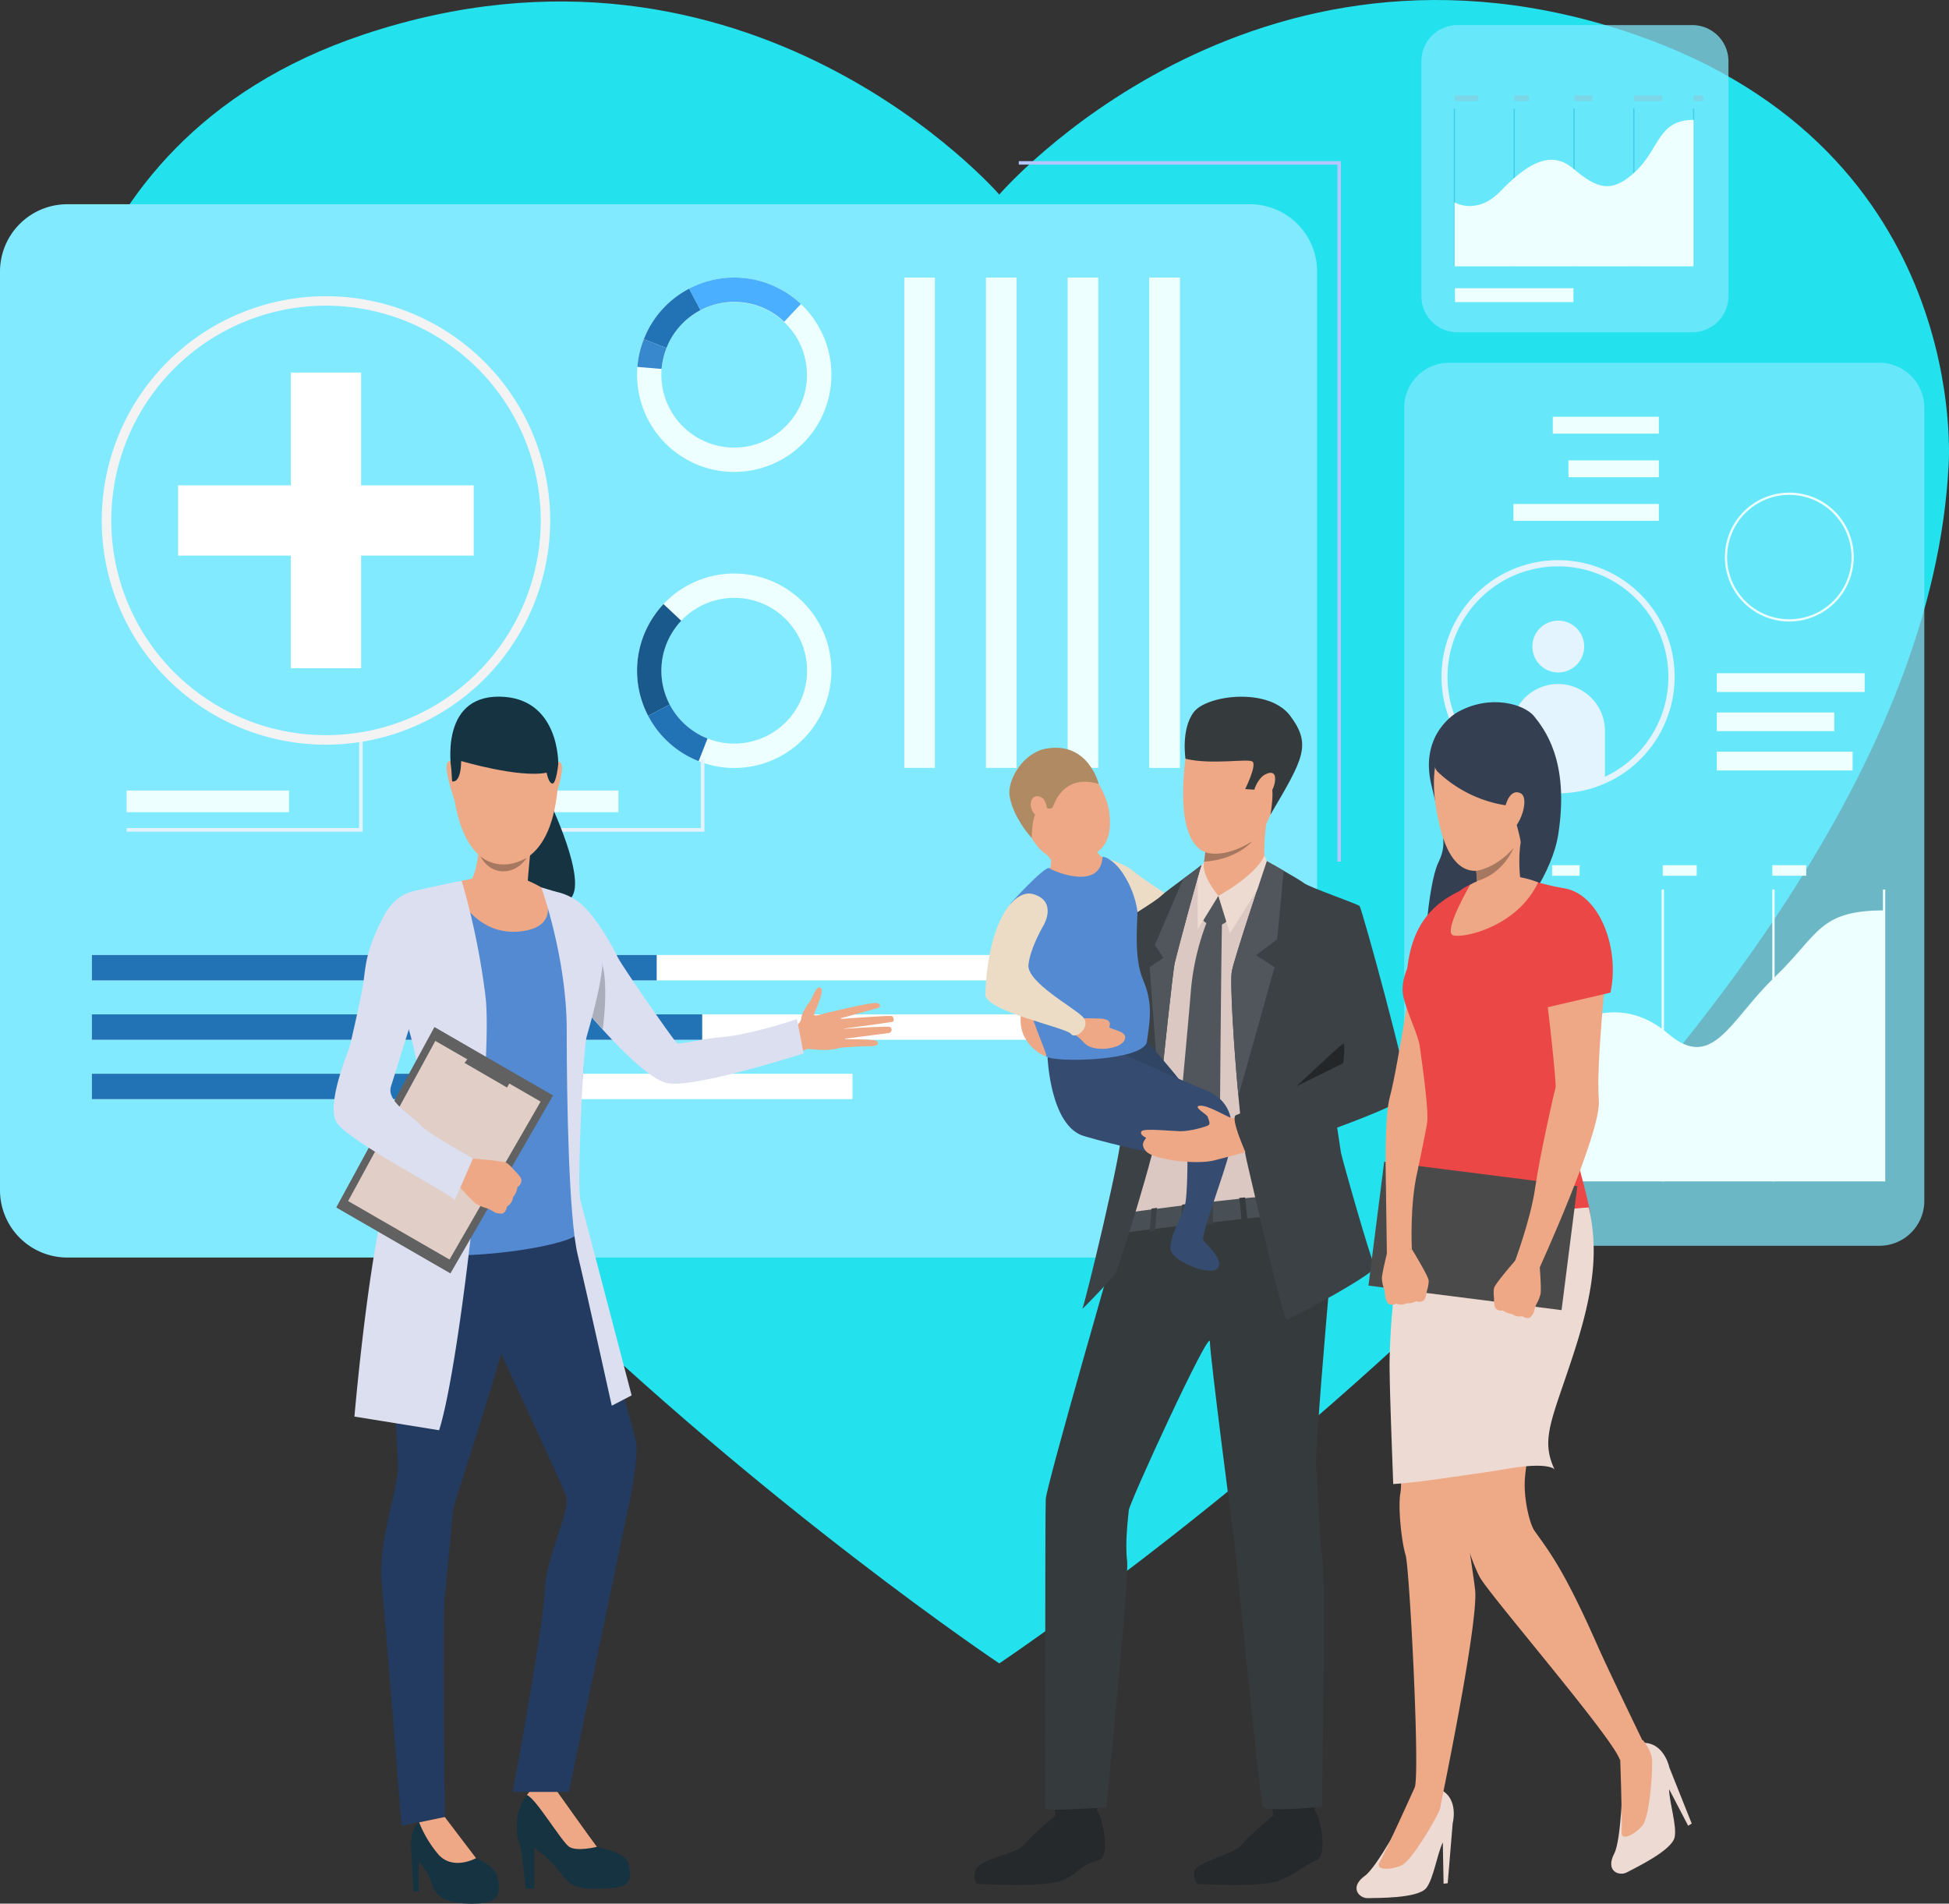 <svg xmlns="http://www.w3.org/2000/svg" xmlns:xlink="http://www.w3.org/1999/xlink" width="652.053" height="636.8" viewBox="0 0 652.053 636.8">
  <rect x="0" y="0" width="652.053" height="636.8" fill="#333333" stroke="none"/>
  <defs>
    <linearGradient id="linear-gradient" x1="-7.872" y1="-2.137" x2="-7.868" y2="-2.137" gradientUnits="objectBoundingBox">
      <stop offset="0" stop-color="#d5e4ff"/>
      <stop offset="1" stop-color="#edfffe"/>
    </linearGradient>
    <linearGradient id="linear-gradient-2" x1="-15.912" y1="-34.704" x2="-15.903" y2="-34.704" xlink:href="#linear-gradient"/>
    <linearGradient id="linear-gradient-3" x1="-802.2" y1="-3.71" x2="-801.724" y2="-3.71" xlink:href="#linear-gradient"/>
    <linearGradient id="linear-gradient-4" x1="-849.677" y1="-3.71" x2="-849.2" y2="-3.71" xlink:href="#linear-gradient"/>
    <linearGradient id="linear-gradient-5" x1="-897.153" y1="-3.71" x2="-896.677" y2="-3.71" xlink:href="#linear-gradient"/>
    <linearGradient id="linear-gradient-6" x1="-944.63" y1="-3.71" x2="-944.154" y2="-3.71" xlink:href="#linear-gradient"/>
    <linearGradient id="linear-gradient-7" x1="-992.049" y1="-3.71" x2="-991.573" y2="-3.71" xlink:href="#linear-gradient"/>
    <linearGradient id="linear-gradient-8" x1="-4.226" y1="-4.072" x2="-4.223" y2="-4.072" xlink:href="#linear-gradient"/>
    <linearGradient id="linear-gradient-9" x1="-42.566" y1="-100.389" x2="-42.54" y2="-100.389" xlink:href="#linear-gradient"/>
    <linearGradient id="linear-gradient-10" x1="-71.988" y1="-100.389" x2="-71.947" y2="-100.389" xlink:href="#linear-gradient"/>
    <linearGradient id="linear-gradient-11" x1="-61.601" y1="-100.389" x2="-61.569" y2="-100.389" xlink:href="#linear-gradient"/>
    <linearGradient id="linear-gradient-12" x1="-64.827" y1="-100.389" x2="-64.794" y2="-100.389" xlink:href="#linear-gradient"/>
    <linearGradient id="linear-gradient-13" x1="-14.506" y1="-46.195" x2="-14.499" y2="-46.195" xlink:href="#linear-gradient"/>
    <linearGradient id="linear-gradient-14" x1="-15.798" y1="-50.379" x2="-15.79" y2="-50.379" xlink:href="#linear-gradient"/>
    <linearGradient id="linear-gradient-15" x1="-18.26" y1="-48.577" x2="-18.25" y2="-48.577" xlink:href="#linear-gradient"/>
    <linearGradient id="linear-gradient-16" x1="-16.703" y1="-5.323" x2="-16.694" y2="-5.323" xlink:href="#linear-gradient"/>
    <linearGradient id="linear-gradient-17" x1="-18.681" y1="-36.158" x2="-18.671" y2="-36.158" xlink:href="#linear-gradient"/>
    <linearGradient id="linear-gradient-18" x1="-22.086" y1="-38.743" x2="-22.074" y2="-38.743" xlink:href="#linear-gradient"/>
    <linearGradient id="linear-gradient-19" x1="-13.352" y1="-41.329" x2="-13.344" y2="-41.329" xlink:href="#linear-gradient"/>
    <linearGradient id="linear-gradient-20" x1="-5.484" y1="-3.943" x2="-5.478" y2="-3.943" xlink:href="#linear-gradient"/>
    <linearGradient id="linear-gradient-21" x1="-5.485" y1="-2.422" x2="-5.479" y2="-2.422" xlink:href="#linear-gradient"/>
    <linearGradient id="linear-gradient-22" x1="-43.533" y1="-0.96" x2="-43.496" y2="-0.96" xlink:href="#linear-gradient"/>
    <linearGradient id="linear-gradient-23" x1="-46.199" y1="-0.96" x2="-46.163" y2="-0.96" xlink:href="#linear-gradient"/>
    <linearGradient id="linear-gradient-24" x1="-48.866" y1="-0.96" x2="-48.83" y2="-0.96" xlink:href="#linear-gradient"/>
    <linearGradient id="linear-gradient-25" x1="-51.343" y1="-0.96" x2="-51.307" y2="-0.96" xlink:href="#linear-gradient"/>
    <linearGradient id="linear-gradient-26" x1="-3.42" y1="-45.456" x2="-3.413" y2="-45.456" xlink:href="#linear-gradient"/>
    <linearGradient id="linear-gradient-27" x1="-9.976" y1="-45.456" x2="-9.964" y2="-45.456" xlink:href="#linear-gradient"/>
  </defs>
  <g id="healthcare-solutions-department-img" transform="translate(-386.6 -174.09)">
    <g id="_Group_" data-name="&lt;Group&gt;" transform="translate(386.6 174.09)">
      <g id="_Group_2" data-name="&lt;Group&gt;">
        <path id="_Path_" data-name="&lt;Path&gt;" d="M961.86,185.64c-128.565-44.4-212.654,53.535-212.654,53.535s-83.606-96.6-212.654-53.535C426.475,222.394,431.636,329.723,431.636,329.723c9.913,195.391,317.57,400.805,317.57,400.805s307.658-205.415,317.608-400.805c0,0,8.2-105.028-104.953-144.084Z" transform="translate(-414.892 -174.09)" fill="#23e2ed"/>
        <g id="_Group_3" data-name="&lt;Group&gt;" transform="translate(340.848 53.91)">
          <path id="_Path_2" data-name="&lt;Path&gt;" d="M1412.475,553.635h-1.188V320.451H1304.7V319.3h107.775Z" transform="translate(-1304.7 -319.3)" fill="#b4c7fd"/>
        </g>
        <g id="_Group_4" data-name="&lt;Group&gt;" transform="translate(469.784 121.367)" opacity="0.72">
          <path id="_Path_3" data-name="&lt;Path&gt;" d="M1811.008,796.37H1667a15.012,15.012,0,0,1-15-15.036v-265.3A15.012,15.012,0,0,1,1667,501h144.009a15.012,15.012,0,0,1,15,15.036v265.3A15.012,15.012,0,0,1,1811.008,796.37Z" transform="translate(-1652 -501)" fill="#81eaff"/>
        </g>
        <path id="_Path_4" data-name="&lt;Path&gt;" d="M1758.16,299.463h-78.594a12.073,12.073,0,0,1-12.066-12.1V208.766a12.065,12.065,0,0,1,12.066-12.066h78.594a12.089,12.089,0,0,1,12.066,12.066V287.36A12.1,12.1,0,0,1,1758.16,299.463Z" transform="translate(-1191.961 -188.306)" fill="#81eaff" opacity="0.72"/>
        <g id="_Group_5" data-name="&lt;Group&gt;" transform="translate(486.379 36.312)">
          <g id="_Group_6" data-name="&lt;Group&gt;">
            <path id="_Path_5" data-name="&lt;Path&gt;" d="M1697.109,324.692h-.408V271.9h.408Z" transform="translate(-1696.7 -271.9)" fill="#42cde8"/>
          </g>
          <g id="_Group_7" data-name="&lt;Group&gt;" transform="translate(20.011)">
            <path id="_Path_6" data-name="&lt;Path&gt;" d="M1751.009,324.692h-.408V271.9h.408Z" transform="translate(-1750.6 -271.9)" fill="#42cde8"/>
          </g>
          <g id="_Group_8" data-name="&lt;Group&gt;" transform="translate(40.021)">
            <path id="_Path_7" data-name="&lt;Path&gt;" d="M1804.908,324.692h-.408V271.9h.408Z" transform="translate(-1804.5 -271.9)" fill="#42cde8"/>
          </g>
          <g id="_Group_9" data-name="&lt;Group&gt;" transform="translate(60.032)">
            <path id="_Path_8" data-name="&lt;Path&gt;" d="M1858.809,324.692h-.408V271.9h.408Z" transform="translate(-1858.4 -271.9)" fill="#42cde8"/>
          </g>
          <g id="_Group_10" data-name="&lt;Group&gt;" transform="translate(80.042)">
            <path id="_Path_9" data-name="&lt;Path&gt;" d="M1912.708,324.692h-.408V271.9h.408Z" transform="translate(-1912.3 -271.9)" fill="#42cde8"/>
          </g>
        </g>
        <path id="_Path_10" data-name="&lt;Path&gt;" d="M1697.3,309.684s7.425,4.492,15.3-3.638,16.372-14.553,24.391-7.685c8.056,6.831,12.994,8.539,21.05.854,8.019-7.722,7.388-17.115,19.305-17.115v49.005H1697.3Z" transform="translate(-1210.698 -242.001)" fill="url(#linear-gradient)"/>
        <path id="_Path_11" data-name="&lt;Path&gt;" d="M1705.208,260.1H1697.3v1.893h7.908Z" transform="translate(-1210.698 -228.168)" fill="#7bd6e8"/>
        <path id="_Path_12" data-name="&lt;Path&gt;" d="M1756.175,260.1H1751.2v1.893h4.975Z" transform="translate(-1244.587 -228.168)" fill="#7bd6e8"/>
        <path id="_Path_13" data-name="&lt;Path&gt;" d="M1811.226,260.1H1805.1v1.893h6.125Z" transform="translate(-1278.477 -228.168)" fill="#7bd6e8"/>
        <path id="_Path_14" data-name="&lt;Path&gt;" d="M1868.43,260.1H1859v1.893h9.43Z" transform="translate(-1312.366 -228.168)" fill="#7bd6e8"/>
        <path id="_Path_15" data-name="&lt;Path&gt;" d="M1916.2,260.1h-3.3v1.893h3.3Z" transform="translate(-1346.256 -228.168)" fill="#7bd6e8"/>
        <path id="_Path_16" data-name="&lt;Path&gt;" d="M1737.413,438.441H1697.8V433.8h39.613Z" transform="translate(-1211.012 -337.382)" fill="url(#linear-gradient-2)"/>
        <g id="_Group_11" data-name="&lt;Group&gt;" transform="translate(481.887 297.564)">
          <g id="_Group_12" data-name="&lt;Group&gt;">
            <path id="_Path_17" data-name="&lt;Path&gt;" d="M1685.38,1073.24h-.78V975.6h.78Z" transform="translate(-1684.6 -975.6)" fill="url(#linear-gradient-3)"/>
          </g>
          <g id="_Group_13" data-name="&lt;Group&gt;" transform="translate(37.014)">
            <path id="_Path_18" data-name="&lt;Path&gt;" d="M1785.08,1073.24h-.78V975.6h.78Z" transform="translate(-1784.3 -975.6)" fill="url(#linear-gradient-4)"/>
          </g>
          <g id="_Group_14" data-name="&lt;Group&gt;" transform="translate(74.028)">
            <path id="_Path_19" data-name="&lt;Path&gt;" d="M1884.78,1073.24H1884V975.6h.78Z" transform="translate(-1884 -975.6)" fill="url(#linear-gradient-5)"/>
          </g>
          <g id="_Group_15" data-name="&lt;Group&gt;" transform="translate(111.042)">
            <path id="_Path_20" data-name="&lt;Path&gt;" d="M1984.48,1073.24h-.78V975.6h.78Z" transform="translate(-1983.7 -975.6)" fill="url(#linear-gradient-6)"/>
          </g>
          <g id="_Group_16" data-name="&lt;Group&gt;" transform="translate(148.056)">
            <path id="_Path_21" data-name="&lt;Path&gt;" d="M2084.18,1073.24h-.78V975.6h.78Z" transform="translate(-2083.4 -975.6)" fill="url(#linear-gradient-7)"/>
          </g>
        </g>
        <path id="_Path_22" data-name="&lt;Path&gt;" d="M1685.6,1045.447s15.11,12.7,29.663-2.339c14.59-15.036,31.408-20.085,46.258-7.388,14.887,12.66,20.641-4.715,35.529-18.971,14.85-14.256,14.627-22.349,36.643-22.349v90.66H1685.6Z" transform="translate(-1203.342 -689.857)" fill="url(#linear-gradient-8)"/>
        <path id="_Path_23" data-name="&lt;Path&gt;" d="M1700.3,953.7h-14.7v3.527h14.7Z" transform="translate(-1203.342 -664.267)" fill="url(#linear-gradient-9)"/>
        <path id="_Path_24" data-name="&lt;Path&gt;" d="M1794.507,953.7H1785.3v3.527h9.207Z" transform="translate(-1266.028 -664.267)" fill="url(#linear-gradient-10)"/>
        <path id="_Path_25" data-name="&lt;Path&gt;" d="M1896.36,953.7H1885v3.527h11.36Z" transform="translate(-1328.714 -664.267)" fill="url(#linear-gradient-11)"/>
        <path id="_Path_26" data-name="&lt;Path&gt;" d="M1995.061,953.7H1983.7v3.527h11.36Z" transform="translate(-1390.771 -664.267)" fill="url(#linear-gradient-12)"/>
        <path id="_Path_27" data-name="&lt;Path&gt;" d="M1983.188,786.974H1933.7V780.7h49.488Z" transform="translate(-1359.333 -555.494)" fill="url(#linear-gradient-13)"/>
        <path id="_Path_28" data-name="&lt;Path&gt;" d="M1979.142,857.674H1933.7V851.4h45.441Z" transform="translate(-1359.334 -599.946)" fill="url(#linear-gradient-14)"/>
        <path id="_Path_29" data-name="&lt;Path&gt;" d="M1973.016,822.337H1933.7V816.1h39.316Z" transform="translate(-1359.333 -577.751)" fill="url(#linear-gradient-15)"/>
        <path id="_Path_30" data-name="&lt;Path&gt;" d="M1784.838,741.987a8.669,8.669,0,1,1-8.65-8.687A8.683,8.683,0,0,1,1784.838,741.987Z" transform="translate(-1254.836 -525.691)" fill="#e4f4fe"/>
        <path id="_Path_31" data-name="&lt;Path&gt;" d="M1779.771,806.1v16.446a38.1,38.1,0,0,1-31.371,0V806.1a15.685,15.685,0,1,1,31.371,0Z" transform="translate(-1242.827 -561.593)" fill="#e4f4fe"/>
        <g id="_Group_17" data-name="&lt;Group&gt;" transform="translate(482.258 187.376)">
          <path id="_Compound_Path_" data-name="&lt;Compound Path&gt;" d="M1724.619,756.8a38.993,38.993,0,1,1,16.112-3.49A38.879,38.879,0,0,1,1724.619,756.8Zm0-75.921a36.947,36.947,0,1,0,36.9,36.94A36.965,36.965,0,0,0,1724.619,680.879Z" transform="translate(-1685.6 -678.8)" fill="#e4f4fe" fill-rule="evenodd"/>
        </g>
        <g id="_Group_18" data-name="&lt;Group&gt;" transform="translate(577.04 164.803)">
          <path id="_Compound_Path_2" data-name="&lt;Compound Path&gt;" d="M1962.47,661.1a21.551,21.551,0,1,1,21.57-21.57A21.588,21.588,0,0,1,1962.47,661.1Zm0-42.36a20.809,20.809,0,1,0,20.827,20.79A20.835,20.835,0,0,0,1962.47,618.743Z" transform="translate(-1940.9 -618)" fill-rule="evenodd" fill="url(#linear-gradient-16)"/>
        </g>
        <path id="_Path_32" data-name="&lt;Path&gt;" d="M1821.392,555.243H1785.9V549.6h35.492Z" transform="translate(-1266.405 -410.19)" fill="url(#linear-gradient-17)"/>
        <path id="_Path_33" data-name="&lt;Path&gt;" d="M1830.257,594.543H1800V588.9h30.257Z" transform="translate(-1275.27 -434.9)" fill="url(#linear-gradient-18)"/>
        <path id="_Path_34" data-name="&lt;Path&gt;" d="M1799.071,633.843H1750.4V628.2h48.671Z" transform="translate(-1244.084 -459.61)" fill="url(#linear-gradient-19)"/>
        <path id="_Path_35" data-name="&lt;Path&gt;" d="M804.743,710.457H409.1a22.531,22.531,0,0,1-22.5-22.5V380.6a22.531,22.531,0,0,1,22.5-22.5H804.743a22.507,22.507,0,0,1,22.5,22.5V687.959A22.507,22.507,0,0,1,804.743,710.457Z" transform="translate(-386.6 -289.785)" fill="#81eaff"/>
        <g id="_Group_19" data-name="&lt;Group&gt;" transform="translate(213.128 191.847)">
          <g id="_Group_20" data-name="&lt;Group&gt;" transform="translate(0 0)">
            <g id="_Group_21" data-name="&lt;Group&gt;">
              <path id="_Compound_Path_3" data-name="&lt;Compound Path&gt;" d="M1022.573,737.272a32.512,32.512,0,0,1-32,18.526,31.865,31.865,0,0,1-9.281-2.19q-1-.371-2-.854A32.512,32.512,0,0,1,963.8,709.465a33.492,33.492,0,0,1,5.717-8.39,32.512,32.512,0,0,1,53.052,36.2Zm-18.934-35.937a24.421,24.421,0,0,0-28.178,5.309,25.281,25.281,0,0,0-4.307,6.311,24.375,24.375,0,0,0,11.62,32.448q.743.334,1.485.631a23.547,23.547,0,0,0,6.979,1.634,24.384,24.384,0,0,0,12.4-46.333Z" transform="translate(-960.676 -690.845)" fill-rule="evenodd" fill="url(#linear-gradient-20)"/>
            </g>
          </g>
          <g id="_Group_22" data-name="&lt;Group&gt;" transform="translate(0 10.23)">
            <g id="_Group_23" data-name="&lt;Group&gt;">
              <path id="_Path_36" data-name="&lt;Path&gt;" d="M971.6,752l-7.2,3.787a32.47,32.47,0,0,1-.594-28.995,33.492,33.492,0,0,1,5.717-8.39l5.94,5.569a25.285,25.285,0,0,0-4.307,6.311A24.383,24.383,0,0,0,971.6,752Z" transform="translate(-960.676 -718.4)" fill="#1a598c"/>
            </g>
          </g>
          <g id="_Group_24" data-name="&lt;Group&gt;" transform="translate(3.722 43.829)">
            <g id="_Group_25" data-name="&lt;Group&gt;">
              <path id="_Path_37" data-name="&lt;Path&gt;" d="M990.562,820.26l-2.97,7.574q-1-.371-2-.854A32.344,32.344,0,0,1,970.7,812.687l7.2-3.787a24.479,24.479,0,0,0,11.175,10.729Q989.82,819.963,990.562,820.26Z" transform="translate(-970.7 -808.9)" fill="#2273b5"/>
            </g>
          </g>
        </g>
        <g id="_Group_26" data-name="&lt;Group&gt;" transform="translate(213.14 92.845)">
          <g id="_Group_27" data-name="&lt;Group&gt;">
            <g id="_Group_28" data-name="&lt;Group&gt;">
              <path id="_Compound_Path_4" data-name="&lt;Compound Path&gt;" d="M979.305,486.073a32.481,32.481,0,0,1-18.488-32,31.788,31.788,0,0,1,2.153-9.281q.409-1,.854-2a32.512,32.512,0,0,1,43.288-15.481,31.915,31.915,0,0,1,8.39,5.717,32.512,32.512,0,0,1-36.2,53.052Zm35.937-18.971a24.371,24.371,0,0,0-44.068-20.827q-.334.743-.631,1.485a24.758,24.758,0,0,0-1.634,6.98,24.374,24.374,0,0,0,46.332,12.363Z" transform="translate(-960.709 -424.176)" fill-rule="evenodd" fill="url(#linear-gradient-21)"/>
            </g>
          </g>
          <g id="_Group_29" data-name="&lt;Group&gt;" transform="translate(17.409)">
            <g id="_Group_30" data-name="&lt;Group&gt;">
              <path id="_Path_38" data-name="&lt;Path&gt;" d="M1011.387,435.1l-3.787-7.2a32.47,32.47,0,0,1,28.995-.594,31.917,31.917,0,0,1,8.39,5.717l-5.569,5.94a24.132,24.132,0,0,0-6.274-4.307,24.459,24.459,0,0,0-21.755.445Z" transform="translate(-1007.6 -424.176)" fill="#4aafff"/>
            </g>
          </g>
          <g id="_Group_31" data-name="&lt;Group&gt;" transform="translate(2.261 3.722)">
            <g id="_Group_32" data-name="&lt;Group&gt;">
              <path id="_Path_39" data-name="&lt;Path&gt;" d="M974.374,454.062l-7.573-2.97q.408-1,.854-2A32.344,32.344,0,0,1,981.947,434.2l3.787,7.2A24.479,24.479,0,0,0,975,452.577Q974.671,453.32,974.374,454.062Z" transform="translate(-966.8 -434.2)" fill="#2273b5"/>
            </g>
          </g>
          <g id="_Group_33" data-name="&lt;Group&gt;" transform="translate(0.108 20.614)">
            <g id="_Group_34" data-name="&lt;Group&gt;">
              <path id="_Path_40" data-name="&lt;Path&gt;" d="M961,488.981a31.792,31.792,0,0,1,2.153-9.281l7.573,2.97a24.762,24.762,0,0,0-1.633,6.98Z" transform="translate(-961 -479.7)" fill="#3788cc"/>
            </g>
          </g>
        </g>
        <g id="_Group_35" data-name="&lt;Group&gt;" transform="translate(302.535 92.854)">
          <g id="_Group_36" data-name="&lt;Group&gt;" transform="translate(0)">
            <path id="_Path_41" data-name="&lt;Path&gt;" d="M1211.747,588.22H1201.5V424.2h10.247Z" transform="translate(-1201.5 -424.2)" fill="url(#linear-gradient-22)"/>
          </g>
          <g id="_Group_37" data-name="&lt;Group&gt;" transform="translate(27.324)">
            <path id="_Path_42" data-name="&lt;Path&gt;" d="M1285.347,588.22H1275.1V424.2h10.247Z" transform="translate(-1275.1 -424.2)" fill="url(#linear-gradient-23)"/>
          </g>
          <g id="_Group_38" data-name="&lt;Group&gt;" transform="translate(54.649)">
            <path id="_Path_43" data-name="&lt;Path&gt;" d="M1358.947,588.22H1348.7V424.2h10.247Z" transform="translate(-1348.7 -424.2)" fill="url(#linear-gradient-24)"/>
          </g>
          <g id="_Group_39" data-name="&lt;Group&gt;" transform="translate(81.936)">
            <path id="_Path_44" data-name="&lt;Path&gt;" d="M1432.484,588.22H1422.2V424.2h10.284Z" transform="translate(-1422.2 -424.2)" fill="url(#linear-gradient-25)"/>
          </g>
        </g>
        <g id="_Group_40" data-name="&lt;Group&gt;" transform="translate(174.972 254.053)">
          <path id="_Path_45" data-name="&lt;Path&gt;" d="M918.6,882.569H857.9v-1.225h59.475V858.4H918.6Z" transform="translate(-857.9 -858.4)" fill="#e2f3fe"/>
        </g>
        <g id="_Group_41" data-name="&lt;Group&gt;" transform="translate(42.36 245.774)">
          <path id="_Path_46" data-name="&lt;Path&gt;" d="M579.666,868.548H500.7v-1.225h77.778V836.1h1.188Z" transform="translate(-500.7 -836.1)" fill="#e2f3fe"/>
        </g>
        <g id="_Group_42" data-name="&lt;Group&gt;" transform="translate(42.36 264.448)">
          <path id="_Path_47" data-name="&lt;Path&gt;" d="M555.052,893.64H500.7V886.4h54.352Z" transform="translate(-500.7 -886.4)" fill="url(#linear-gradient-26)"/>
        </g>
        <g id="_Group_43" data-name="&lt;Group&gt;" transform="translate(174.972 264.448)">
          <path id="_Path_48" data-name="&lt;Path&gt;" d="M889.828,893.64H857.9V886.4h31.928Z" transform="translate(-857.9 -886.4)" fill="url(#linear-gradient-27)"/>
        </g>
        <path id="_Path_49" data-name="&lt;Path&gt;" d="M779.805,1043.1H469.4v-8.5H779.805Z" transform="translate(-438.66 -715.132)" fill="#fff"/>
        <path id="_Path_50" data-name="&lt;Path&gt;" d="M802.86,1096.6H469.4v-8.5H802.86Z" transform="translate(-438.66 -748.77)" fill="#fff"/>
        <path id="_Path_51" data-name="&lt;Path&gt;" d="M723.857,1150.1H469.4v-8.5H723.857Z" transform="translate(-438.66 -782.408)" fill="#fff"/>
        <path id="_Path_52" data-name="&lt;Path&gt;" d="M658.368,1043.1H469.4v-8.5H658.368Z" transform="translate(-438.66 -715.132)" fill="#2273b5"/>
        <path id="_Path_53" data-name="&lt;Path&gt;" d="M673.59,1096.6H469.4v-8.5H673.59Z" transform="translate(-438.66 -748.77)" fill="#2273b5"/>
        <path id="_Path_54" data-name="&lt;Path&gt;" d="M601.9,1150.1H469.4v-8.5H601.9Z" transform="translate(-438.66 -782.408)" fill="#2273b5"/>
        <path id="_Path_55" data-name="&lt;Path&gt;" d="M646,547.519H608.32V509.8h-23.5v37.719H547.1v23.5H584.82V608.7h23.5V571.02H646Z" transform="translate(-487.514 -385.166)" fill="#fff"/>
        <g id="_Group_44" data-name="&lt;Group&gt;" transform="translate(34.044 99.091)">
          <path id="_Compound_Path_5" data-name="&lt;Compound Path&gt;" d="M553.293,591.024a75.012,75.012,0,1,1,75.03-75.03A75.1,75.1,0,0,1,553.293,591.024Zm0-146.868a71.838,71.838,0,1,0,71.875,71.838A71.917,71.917,0,0,0,553.293,444.156Z" transform="translate(-478.3 -441)" fill="#f3f3f3" fill-rule="evenodd"/>
        </g>
        <g id="_Group_45" data-name="&lt;Group&gt;" transform="translate(325.956 233.066)">
          <g id="_Group_46" data-name="&lt;Group&gt;" transform="translate(48.899 54.697)">
            <path id="_Path_56" data-name="&lt;Path&gt;" d="M1457.743,956.885l6.051,109.334L1396.3,1072.6l15.3-110.151,12.548-11.917,4.938,10.618,15.667-11.954Z" transform="translate(-1396.3 -949.2)" fill="#dbc8c3"/>
          </g>
          <g id="_Group_47" data-name="&lt;Group&gt;" transform="translate(75.481 42.668)">
            <path id="_Path_57" data-name="&lt;Path&gt;" d="M1489.767,928.829c.928,3.044-15.667,11.954-15.667,11.954l-6.2-6.98s1.225-3.787,1.337-4.084c.037-.111.037-.26.074-.408.111-.817.26-2.042.408-3.193.149-1.188.3-2.3.371-2.9.148-1.559,19.973-6.423,19.973-6.423s-1.188,9.021-.3,12.029Z" transform="translate(-1467.9 -916.8)" fill="#eea886"/>
          </g>
          <g id="_Group_48" data-name="&lt;Group&gt;" transform="translate(42.885 53.731)">
            <path id="_Path_58" data-name="&lt;Path&gt;" d="M1380.1,946.6s7.091,1.819,10.061,4.418c2.97,2.562,11.583,8.056,11.583,8.056l-12.437,7.871Z" transform="translate(-1380.1 -946.6)" fill="#eddcc5"/>
          </g>
          <path id="_Path_59" data-name="&lt;Path&gt;" d="M1467.979,951.6s-1.151,3.564,4.863,11.063l-6.942,11.175V953.456Z" transform="translate(-1391.162 -896.012)" fill="#eddbd2"/>
          <g id="_Group_49" data-name="&lt;Group&gt;" transform="translate(26.772 368.332)">
            <path id="_Path_60" data-name="&lt;Path&gt;" d="M1336.7,1796.079l.334,3.861s10.692.223,13.922-1.671l.3-4.269Z" transform="translate(-1336.7 -1794)" fill="#26292b"/>
          </g>
          <g id="_Group_50" data-name="&lt;Group&gt;" transform="translate(0 372.47)">
            <path id="_Path_61" data-name="&lt;Path&gt;" d="M1291.694,1806.949s-8.2,6.868-10.507,9.8c-2.3,2.97-14.033,4.566-15.927,7.945a4.692,4.692,0,0,0,.149,5.086s22.721,1.485,28.809-1.225,4.678-4.492,12.1-6.72c4.232-1.3.705-15.815-.705-16.558-1.411-.705-13.922,1.671-13.922,1.671Z" transform="translate(-1264.587 -1805.148)" fill="#26292b"/>
          </g>
          <g id="_Group_51" data-name="&lt;Group&gt;" transform="translate(99.649 368.332)">
            <path id="_Path_62" data-name="&lt;Path&gt;" d="M1533,1796.079l.3,3.861s10.729.223,13.959-1.671l.26-4.269Z" transform="translate(-1533 -1794)" fill="#26292b"/>
          </g>
          <g id="_Group_52" data-name="&lt;Group&gt;" transform="translate(23.741 170.964)">
            <path id="_Path_63" data-name="&lt;Path&gt;" d="M1423.267,1291.935s-4.789,54.017-4.047,58.213.742,23.723,1.968,28.661c1.262,4.975-.074,83.9-.074,83.9s-18.785,1.968-19.788,0c-.965-2-9.059-84.869-9.541-88.581-.52-3.713-8.168-62.334-8.168-67.011,0-4.715-26.879,53.72-27.139,56.468-.223,2.71-1.3,10.544-.557,16.966s-6.942,82.418-6.942,82.418-20.419,1.262-20.419.52-.111-99.013.149-103.691c.26-4.715,24.985-90.289,24.985-90.289s60.7-8.65,66.6-6.905c5.866,1.708,2.97,29.329,2.97,29.329Z" transform="translate(-1328.536 -1262.374)" fill="#353a3d"/>
          </g>
          <g id="_Group_53" data-name="&lt;Group&gt;" transform="translate(49.172 167.268)">
            <path id="_Path_64" data-name="&lt;Path&gt;" d="M1400.29,1257.573s41.655-5.606,45.256-5.123c3.638.52,2,6.348,2,6.348s-48.411,5.049-50.119,5.9C1395.687,1265.518,1400.29,1257.573,1400.29,1257.573Z" transform="translate(-1397.036 -1252.421)" fill="#495055"/>
          </g>
          <g id="_Group_54" data-name="&lt;Group&gt;" transform="translate(69.863 1.149)">
            <path id="_Path_65" data-name="&lt;Path&gt;" d="M1478.546,806.241s-22.275-8.91-25.245,20.382c-2.97,29.329,7.388,29.515,9.652,29.812,1.856.223,13.885-1.3,17.6-9.95s10.469-20.345,10.469-24.8S1488.941,808.209,1478.546,806.241Z" transform="translate(-1452.77 -804.966)" fill="#eea886"/>
          </g>
          <g id="_Group_55" data-name="&lt;Group&gt;" transform="translate(85.987 54.994)">
            <path id="_Path_66" data-name="&lt;Path&gt;" d="M1555.192,1028c-.3,2.042-11.657,6.757-23.575,11.138.705,4.789,1.188,8.019,1.262,8.39.3,1.634,9.987,36.2,11.4,38.016s-28.475,17.82-29.626,17.82-10.878-42.843-13.328-53.238c-.891-3.676-1.893-12.029-2.747-21.533-1.634-17.412-2.859-38.573-2.19-41.766.965-4.975,11.694-36.828,11.694-36.828s2.525,1.411,5.643,3.23c2.933,1.708,6.014,3.49,6.831,4.158,1.745,1.374,17.82,6.905,18.563,7.648s16.669,58.621,16.075,62.965Z" transform="translate(-1496.199 -950)" fill="#3c4145"/>
          </g>
          <g id="_Group_56" data-name="&lt;Group&gt;" transform="translate(36.183 56.293)">
            <path id="_Path_67" data-name="&lt;Path&gt;" d="M1401.9,953.5c-.817,1.819-8.353,29.923-9.021,32.893-.483,2.265-3.638,30.666-5.049,46-.446,4.6-.705,8.019-.705,9.207,0,5.123-13.031,47.335-14.182,48.82s-11.4,12.437-10.878,11.36c.965-2,13.7-54.723,12.845-58.213-.817-3.453,8.427-32.967,8.427-32.967l-9.244-37.422s12.363-7.425,14.33-9.393c.965-.928,4.158-3.341,7.314-5.643,3.453-2.487,6.051-4.567,6.163-4.641Z" transform="translate(-1362.048 -953.5)" fill="#3c4145"/>
          </g>
          <g id="_Group_57" data-name="&lt;Group&gt;" transform="translate(70.385)">
            <path id="_Path_68" data-name="&lt;Path&gt;" d="M1482.882,841.309s1.559-8.873-.074-10.21c-1.671-1.3-4.789,1.893-4.789,1.893l-3.6-.223s4.084-8.242,2.376-9.244c-1.745-1-13.625,1.188-22.349-.891,0,0-1.559-9.987,2.821-15.667,4.344-5.68,25.06-8.316,32.225,1.3C1496.655,817.92,1494.019,822.412,1482.882,841.309Z" transform="translate(-1454.174 -801.871)" fill="#353a3d"/>
          </g>
          <g id="_Group_58" data-name="&lt;Group&gt;" transform="translate(73.475 372.47)">
            <path id="_Path_69" data-name="&lt;Path&gt;" d="M1488.969,1806.949s-8.168,6.868-10.469,9.8c-2.3,2.97-16.113,6.014-16,9.281.074,3.23,1.188,3.787,1.188,3.787s21.756,1.448,27.844-1.262c6.052-2.71,8.131-5.049,12.066-6.72,4.084-1.745.743-15.815-.668-16.558C1501.481,1804.573,1488.969,1806.949,1488.969,1806.949Z" transform="translate(-1462.498 -1805.148)" fill="#26292b"/>
          </g>
          <g id="_Group_59" data-name="&lt;Group&gt;" transform="translate(72.251 77.826)">
            <path id="_Path_70" data-name="&lt;Path&gt;" d="M1460.165,1103.534l-.965-.112c1.411-12.14,3.675-55.874,2.562-68.162-1.151-12.363,4.566-23.649,4.641-23.76l.891.446c-.074.111-5.643,11.138-4.567,23.2,1.151,12.326-1.114,56.208-2.562,68.385Z" transform="translate(-1459.2 -1011.5)" fill="#deccc4"/>
          </g>
          <g id="_Group_60" data-name="&lt;Group&gt;" transform="translate(93.434 25.455)">
            <path id="_Path_71" data-name="&lt;Path&gt;" d="M1520.469,870.831s3.119-1.634,3.007,1.745c-.074,3.378-2.859,7.648-5.94,7.091C1514.492,879.073,1517.462,871.908,1520.469,870.831Z" transform="translate(-1516.259 -870.437)" fill="#eea886"/>
          </g>
          <g id="_Group_61" data-name="&lt;Group&gt;" transform="translate(76.891 48.385)">
            <path id="_Path_72" data-name="&lt;Path&gt;" d="M1487.775,932.2s-5.012,6.089-16.075,6.794c.111-.817.26-2,.408-3.156C1472.108,935.838,1477.9,938.326,1487.775,932.2Z" transform="translate(-1471.7 -932.2)" fill="#a77860"/>
          </g>
          <g id="_Group_62" data-name="&lt;Group&gt;" transform="translate(69.343 168.709)">
            <path id="_Path_73" data-name="&lt;Path&gt;" d="M1451.565,1257.488s9.578-1.188,9.987-1.188c.445,0,.334,7.685.334,7.685l-10.321,1.3S1451.119,1259.01,1451.565,1257.488Z" transform="translate(-1451.367 -1256.3)" fill="#3c4145"/>
          </g>
          <g id="_Group_63" data-name="&lt;Group&gt;" transform="translate(58.663 170.973)">
            <path id="_Path_74" data-name="&lt;Path&gt;" d="M1423.231,1262.66s-.557,6.98-.631,7.648l1.856-.186s.408-7.5.668-7.722Z" transform="translate(-1422.6 -1262.4)" fill="#3c4145"/>
          </g>
          <g id="_Group_64" data-name="&lt;Group&gt;" transform="translate(88.623 167.483)">
            <path id="_Path_75" data-name="&lt;Path&gt;" d="M1503.3,1253.186l1.968-.186s.705,6.98.817,7.611l-1.968.223S1503.56,1254.559,1503.3,1253.186Z" transform="translate(-1503.3 -1253)" fill="#353a3d"/>
          </g>
          <g id="_Group_65" data-name="&lt;Group&gt;" transform="translate(58.663 56.293)">
            <path id="_Path_76" data-name="&lt;Path&gt;" d="M1439.975,953.5c-.817,1.819-8.353,29.923-9.022,32.893-.483,2.265-3.638,30.666-5.049,46l-3.3-44.7,4.567-3.119-2.822-4.344,9.467-22.052v-.037C1437.265,955.653,1439.863,953.574,1439.975,953.5Z" transform="translate(-1422.6 -953.5)" fill="#51565c"/>
          </g>
          <g id="_Group_66" data-name="&lt;Group&gt;" transform="translate(107.668 116.055)">
            <path id="_Path_77" data-name="&lt;Path&gt;" d="M1554.6,1128.852l15.741-7.8s.854-6.868,0-6.571C1569.487,1114.818,1554.6,1128.852,1554.6,1128.852Z" transform="translate(-1554.6 -1114.475)" fill="#242729"/>
          </g>
          <path id="_Path_78" data-name="&lt;Path&gt;" d="M1339.349,1138.8a7.65,7.65,0,0,0-1.671,6.46c.705,4.047,9.1,13.662,12.214,11.546C1353.048,1154.69,1339.906,1140.768,1339.349,1138.8Z" transform="translate(-1310.461 -1013.714)" fill="#eea886"/>
          <path id="_Path_79" data-name="&lt;Path&gt;" d="M1338.191,1138.207s-.928-3.044.854-4.307c0,0,1.931,3.935,2.376,4.529C1341.866,1138.986,1338.191,1138.207,1338.191,1138.207Z" transform="translate(-1310.714 -1010.633)" fill="#eea886"/>
          <path id="_Path_80" data-name="&lt;Path&gt;" d="M1459.183,993.793a83.719,83.719,0,0,0-7.017,26.545c-1.151,14.4-4.566,50.119-4.566,50.119l5.309,12.029,8.873-12.029s.557-73.991.854-75.4C1462.97,993.644,1459.183,993.793,1459.183,993.793Z" transform="translate(-1379.656 -922.538)" fill="#51565c"/>
          <g id="_Group_67" data-name="&lt;Group&gt;" transform="translate(48.713 115.285)">
            <path id="_Path_81" data-name="&lt;Path&gt;" d="M1404.859,1112.4s11.175,12.734,11.88,14.367c.668,1.634-20.939-9.912-20.939-9.912Z" transform="translate(-1395.8 -1112.4)" fill="#2f4563"/>
          </g>
          <g id="_Group_68" data-name="&lt;Group&gt;" transform="translate(24.507 119.74)">
            <path id="_Path_82" data-name="&lt;Path&gt;" d="M1330.6,1125.217s.854,23.018,12.14,26.4c11.249,3.341,27.176,6.72,30.666,6.571,3.49-.111,4.01,1.559,4.01,1.559s0,11.249-.78,14.739-5.866,11.769-4.752,15.518c1.151,3.75,13.365,8.65,15.63,5.829,2.228-2.859-3.75-7.908-4.789-9.318s7.5-23.575,8.65-29.44c1.188-5.866,3.082-16.335-7.722-20.716-10.766-4.418-27.213-11.954-27.213-11.954Z" transform="translate(-1330.6 -1124.4)" fill="#354c70"/>
          </g>
          <g id="_Group_69" data-name="&lt;Group&gt;" transform="translate(21.872 46.596)">
            <path id="_Path_83" data-name="&lt;Path&gt;" d="M1344.513,934.515c2.265,17.041-18.34,3.676-17.709,3.638.149-.037.223-.186.3-.483a9.714,9.714,0,0,0,.223-2.19c0-.594-3.824-4.121-3.824-4.121s18.229-6.905,18.3-2.525S1344.513,934.515,1344.513,934.515Z" transform="translate(-1323.5 -927.38)" fill="#eea886"/>
          </g>
          <g id="_Group_70" data-name="&lt;Group&gt;" transform="translate(14.022 18.648)">
            <path id="_Path_84" data-name="&lt;Path&gt;" d="M1321.418,852.1s10.841,9.653,12.1,20.27c1.3,10.618-3.3,15.853-15.481,15.556-12.14-.334-14.33-19.082-15.333-21.2C1301.742,864.611,1301.371,853.251,1321.418,852.1Z" transform="translate(-1302.357 -852.1)" fill="#eea886"/>
          </g>
          <g id="_Group_71" data-name="&lt;Group&gt;" transform="translate(11.729 17.072)">
            <path id="_Path_85" data-name="&lt;Path&gt;" d="M1303.687,878.055s-.111-7.8,2.339-9.578,3.935,1.374,5.049-1.6,5.012-9.95,15-6.905c0,0-3.453-14.4-17.672-11.806-7.574,1.411-12.437,9.95-12.214,14.887.26,4.9,4.2,11.472,7.5,15Z" transform="translate(-1296.18 -847.855)" fill="#b08a63"/>
          </g>
          <g id="_Group_72" data-name="&lt;Group&gt;" transform="translate(18.874 33.294)">
            <path id="_Path_86" data-name="&lt;Path&gt;" d="M1319.871,892.72c-.408-.928-3.6-2.376-4.344.668s2.748,6.868,4.567,4.678C1321.95,895.838,1319.871,892.72,1319.871,892.72Z" transform="translate(-1315.425 -891.55)" fill="#eea886"/>
          </g>
          <g id="_Group_73" data-name="&lt;Group&gt;" transform="translate(12.004 53.569)">
            <path id="_Path_87" data-name="&lt;Path&gt;" d="M1327.8,946.326c.037-.668,3.675.668,6.683,5.16a31.4,31.4,0,0,1,4.938,12.363c.408,2.45-1.485,15.3,1.968,23.463,3.453,8.13,2.191,13.848,1.3,20.567-.928,6.72-31.965,7.24-33.9,4.9s-8.279-20.048-7.87-33.487c.371-13.439-4.789-16.3-3.9-17.449.928-1.151,11.769-12.92,13.068-11.88s16.966,7.611,17.709-3.638Z" transform="translate(-1296.921 -946.163)" fill="#548ad1"/>
          </g>
          <path id="_Path_88" data-name="&lt;Path&gt;" d="M1308.239,1074.1a13.507,13.507,0,0,0-1.448,10.915c1.93,5.94,8.13,8.91,8.093,8.056S1309.353,1079.3,1308.239,1074.1Z" transform="translate(-1290.748 -973.034)" fill="#eea886"/>
          <g id="_Group_74" data-name="&lt;Group&gt;" transform="translate(55.774 136.805)">
            <path id="_Path_89" data-name="&lt;Path&gt;" d="M1449.264,1173.757s-2.525,1.188-4.232.705c-1.745-.52-7.908-4.344-10.507-4.084s2.3,2.859,2.562,3.638c.223.78,1.077,2.3.371,2.822-.705.557-6.2,2.116-9.5,2.079-3.267-.074-12.214-1.04-12.957,0s1.039,1.968,1.485,2.153c.408.186-2.6,1.968.186,4.715,2.784,2.71,16.632,4.381,22.572,2.9,5.9-1.485,16.3-4.381,16.3-4.381Z" transform="translate(-1414.818 -1170.366)" fill="#eea886"/>
          </g>
          <g id="_Group_75" data-name="&lt;Group&gt;" transform="translate(87.076 122.636)">
            <path id="_Path_90" data-name="&lt;Path&gt;" d="M1535.466,1132.2s-33.376,16.669-35.789,17.3c-2.376.668,3.787,13.959,3.787,13.959l30-9.764Z" transform="translate(-1499.132 -1132.2)" fill="#3c4145"/>
          </g>
          <g id="_Group_76" data-name="&lt;Group&gt;" transform="translate(33.269 107.563)">
            <path id="_Path_91" data-name="&lt;Path&gt;" d="M1357.727,1091.6s2.673,0,5.494.111,3.49,1.411,2.9,2.6c-.557,1.151,6.645,1.262,5.086,4.567-1.522,3.3-10.506,4.01-13.217,1.225-2.71-2.822-3.787-3.3-3.787-3.3s.557-4.6,3.527-5.2Z" transform="translate(-1354.2 -1091.6)" fill="#eea886"/>
          </g>
          <g id="_Group_77" data-name="&lt;Group&gt;" transform="translate(3.679 65.834)">
            <path id="_Path_92" data-name="&lt;Path&gt;" d="M1294.137,989.558s4.492-7.833-3.675-10.172c-5.643-1.633-14.85,7.351-15.964,33.45-.223,5.792,27.139,11.175,28.661,13.328,1.522,2.116,7.091-2.45,3.9-5.754-3.193-3.267-18.785-11.583-18.117-17.449.668-5.829,5.2-13.4,5.2-13.4Z" transform="translate(-1274.496 -979.2)" fill="#eddcc5"/>
          </g>
          <path id="_Path_93" data-name="&lt;Path&gt;" d="M1500.007,944.9s-1.856,5.792-15.407,13.551l3.824,12.511,14.479-22.981-2.116-1.188Z" transform="translate(-1402.92 -891.8)" fill="#eddbd2"/>
          <g id="_Group_78" data-name="&lt;Group&gt;" transform="translate(85.987 54.994)">
            <path id="_Path_94" data-name="&lt;Path&gt;" d="M1511.532,976.173l-7.054,5.309,6.2,4.01-12.1,43.1c-1.633-17.412-2.859-38.573-2.19-41.766.965-4.975,11.695-36.828,11.695-36.828s2.524,1.411,5.643,3.23Z" transform="translate(-1496.199 -950)" fill="#51565c"/>
          </g>
          <g id="_Group_79" data-name="&lt;Group&gt;" transform="translate(76.594 66.651)">
            <path id="_Path_95" data-name="&lt;Path&gt;" d="M1475.949,981.4l2.673,8.613a5.574,5.574,0,0,1-7.722-.408Z" transform="translate(-1470.9 -981.4)" fill="#51565c"/>
          </g>
        </g>
        <g id="_Group_80" data-name="&lt;Group&gt;" transform="translate(453.829 234.891)">
          <g id="_Group_81" data-name="&lt;Group&gt;" transform="translate(23.048)">
            <g id="_Group_82" data-name="&lt;Group&gt;">
              <g id="_Group_83" data-name="&lt;Group&gt;">
                <path id="_Path_96" data-name="&lt;Path&gt;" d="M1681.72,810.207s-12.7,6.98-8.65,24.132c4.01,17.152,5.569,19.417,2.265,26.322-3.267,6.942-6.126,35.974-2.636,41.283s38.908-25.914,42.843-50.862c3.935-24.985-4.938-35.6-8.056-39.576C1704.33,807.571,1692.932,803.859,1681.72,810.207Z" transform="translate(-1671.104 -806.787)" fill="#344052"/>
              </g>
            </g>
          </g>
          <g id="_Group_84" data-name="&lt;Group&gt;" transform="translate(9.724 63.898)">
            <path id="_Path_97" data-name="&lt;Path&gt;" d="M1662.72,978.9s9.8,3.044,9.133,10.581c-.668,7.5-5.68,15.518-6.98,18.488s-15,38.982-14.813,40.133c.186,1.114-1.6,13.068-2.264,27.1-.78,15.964-.78,23.834-.78,23.834l-10.915.149s-2.3-41.543.52-52.013c2.822-10.432,8.353-47.595,8.353-47.595S1649.467,981.276,1662.72,978.9Z" transform="translate(-1635.217 -978.9)" fill="#eea886"/>
          </g>
          <path id="_Path_98" data-name="&lt;Path&gt;" d="M1653.9,1003l20.27,8.539s18.6-46.184,3.007-41.024C1661.622,975.679,1654.605,985.332,1653.9,1003Z" transform="translate(-1637.24 -909.48)" fill="#eb4747"/>
          <path id="_Path_99" data-name="&lt;Path&gt;" d="M1611.874,1814.2c4.084-2.97,13.291-20.382,13.291-20.382s4.01-11.917,11.694-8.539c4.678,2.042,5.272,7.276,4.344,11.4l-1.671,20.048-1.374.149-.26-13.811c-1.968,4.084-3.081,12.14-5.532,15.258-2.9,3.6-16.818,3.267-19.528,3.378-2.747.149-6.5-3.49-.965-7.5Z" transform="translate(-1609.024 -1421.631)" fill="#eddad3"/>
          <path id="_Path_100" data-name="&lt;Path&gt;" d="M1839.577,1781.5c2.339-4.455,2.821-24.131,2.821-24.131s-1.708-12.474,6.646-12.883c5.123-.223,7.982,4.2,8.984,8.279l7.462,18.711-1.188.743-6.386-12.251c.074,4.529,2.673,12.251,1.856,16.112-1,4.529-13.625,10.432-16,11.732-2.376,1.337-7.351-.223-4.2-6.311Z" transform="translate(-1753.343 -1396.357)" fill="#eddad3"/>
          <g id="_Group_85" data-name="&lt;Group&gt;" transform="translate(11.399 161.723)">
            <path id="_Path_101" data-name="&lt;Path&gt;" d="M1680.629,1286.208c-.408,2.413-3.119,12.623-6.126,23.983-2.784,10.321-5.829,21.607-7.648,28.772-.668,2.71-1.151,4.826-1.411,6.089-1.634,8.5,1.262,21.57,2.562,32.522,1.262,10.989-11.806,73.4-11.806,73.4-2.747,1.411-8.427-7.165-8.427-7.165,1.893-4.01-1.708-73.545-3.007-77.778-1.336-4.232-2.636-16.112-1.745-20.827a19.015,19.015,0,0,0,.186-3.787c-.186-5.866-1.856-15.556-3.081-26.173-1.6-13.4,2.079-47.038,2.673-50.045.037-.3.149-.668.26-1.151,1.151-4.752,4.938-18.266,4.938-18.266,8.836-3.081,15.593-3.9,20.679-3.081a15.333,15.333,0,0,1,12.66,9.875C1686.309,1264.49,1681.111,1283.052,1680.629,1286.208Z" transform="translate(-1639.727 -1242.4)" fill="#eea987"/>
          </g>
          <g id="_Group_86" data-name="&lt;Group&gt;" transform="translate(18.554 159.512)">
            <path id="_Path_102" data-name="&lt;Path&gt;" d="M1737.26,1426.621l-8.724,4.084c-2.265-7.277-44.1-55.688-46.927-61.22s-6.274-16.447-6.683-20.567c-.074-.706-.26-1.931-.52-3.527a272.6,272.6,0,0,0-5.792-26.656c-.483-1.671-.965-3.267-1.448-4.678-2.562-7.685-5.495-34.452-7.054-50.231-.705-6.979-1.114-11.843-1.114-11.843s.111-.112.408-.371c3.119-2.9,32.113-24.428,41.1-10.544,2.376,3.676,4.158,8.947,5.383,13.217,3.75,12.994,1.819,27.361-1.3,40.8-3.453,14.887-5.457,19.974-7.722,40.615-.743,6.72,1.374,15.964,3.156,18.451,4.975,7.017,9.8,12.92,21.013,38.276,3.638,8.279,16.224,34.192,16.224,34.192Z" transform="translate(-1659 -1236.444)" fill="#eea987"/>
          </g>
          <g id="_Group_87" data-name="&lt;Group&gt;" transform="translate(14.73 57.995)">
            <path id="_Path_103" data-name="&lt;Path&gt;" d="M1648.7,1088.372c8.39,1.225,63.224-10.1,63.373-12.474s-7.314-28.995-9.69-36.865c-2.339-7.87-.074-9.987,1.114-16.261.483-2.487,2.116-7.128,3.9-12.437.594-1.745,1.225-3.6,1.819-5.42a118.623,118.623,0,0,0,3.75-17.449c2.933-18.785-11.509-20.567-11.509-20.567-5.346-1-14.739-3.9-14.739-3.9l-14.7,3.044a15.826,15.826,0,0,0-3.416,2.042h0a26.6,26.6,0,0,0-3.3,2.9c-1.6,1.671-4.826,6.385-7.982,11.546-1,1.6-1.968,3.23-2.9,4.826-3.007,5.16-5.086,9.355-5.049,14.033.074,4.641,5.2,14.33,5.792,18.9.594,4.6,3.007,20.827,2.45,25.208C1657.09,1049.873,1648.7,1088.372,1648.7,1088.372Z" transform="translate(-1648.7 -963)" fill="#eb4747"/>
          </g>
          <path id="_Path_104" data-name="&lt;Path&gt;" d="M1701.02,1308.989c-7.536,23.612-11.992,30.22-7.017,40.727,0,0-1.856-2.6-15.667-.223-3.713.631-7.759,1.262-12.066,1.856-7.388,1.04-18.08,2.747-26.248,3.267-.186-5.9-1.151-29.181-1.225-39.91a234.877,234.877,0,0,1,3.415-37.125c.037-.3.148-.668.26-1.151,6.534-4.009,16.038-6.979,25.691-9.1,4.269-.965,8.539-1.745,12.585-2.376,12.734-2.042,23.389-2.784,24.688-2.859,3.081,13.18,2.042,26.508-4.418,46.889Z" transform="translate(-1627.743 -1093.063)" fill="#eddad3"/>
          <path id="_Path_105" data-name="&lt;Path&gt;" d="M1700.464,966.239s-9.17,15.741-5.755,16.929c3.416,1.151,21.458-2.822,28.475-17.672C1723.184,965.5,1711.378,960.113,1700.464,966.239Z" transform="translate(-1662.419 -905.2)" fill="#eea886"/>
          <path id="_Path_106" data-name="&lt;Path&gt;" d="M1714.094,939.309s8.168,3.453,15.556-7.945c0,0-1.968-12.92,2.227-20.382,4.2-7.5-18.377,8.947-18.377,8.947s.371,1.559.742,3.824c.186,1.151.408,2.524.557,3.972.111,1.188.223,2.45.26,3.675A20.036,20.036,0,0,1,1714.094,939.309Z" transform="translate(-1674.713 -871.067)" fill="#eea886"/>
          <g id="_Group_88" data-name="&lt;Group&gt;" transform="translate(7.424 363.128)">
            <path id="_Path_107" data-name="&lt;Path&gt;" d="M1641.042,1784.9s-9.838,21.793-11.657,24.8c-1.856,3.007,3.824,2.747,7.277,1.188s11.954-16.075,12.808-18.823c.854-2.784-.037-6.646-.037-6.646Z" transform="translate(-1629.02 -1784.9)" fill="#eea987"/>
          </g>
          <g id="_Group_89" data-name="&lt;Group&gt;" transform="translate(88.127 347.201)">
            <path id="_Path_108" data-name="&lt;Path&gt;" d="M1846.4,1745.267s.854,23.872.557,27.4,4.678.742,7.054-2.19c2.413-2.933,3.527-19.714,3.081-22.535-.445-2.859-3.007-5.94-3.007-5.94Z" transform="translate(-1846.4 -1742)" fill="#eea987"/>
          </g>
          <path id="_Path_109" data-name="&lt;Path&gt;" d="M1769.8,1038c1.671,8.65,13.736,19.491,13.736,19.491.594-1.745,1.225-3.6,1.819-5.42C1777,1046.725,1769.8,1038,1769.8,1038Z" transform="translate(-1710.111 -952.161)" fill="#393d63"/>
          <path id="_Path_110" data-name="&lt;Path&gt;" d="M1619.8,1262.269l64.6,8.2L1689.67,1229l-64.6-8.2Z" transform="translate(-1615.799 -1067.096)" fill="#4a4a4a"/>
          <g id="_Group_90" data-name="&lt;Group&gt;" transform="translate(52.635 64.492)">
            <path id="_Path_111" data-name="&lt;Path&gt;" d="M1767.915,980.5s-10.209,1.337-10.8,8.836c-.631,7.536,2.97,16.261,3.75,19.417s4.307,35.083,3.9,36.2c-.371,1.077-5.309,22.795-6.831,33.524-1.522,10.766-7.128,25.579-7.128,25.579l8.168,2.116s21.273-46.407,20.27-57.173c-1-10.8,2.636-45.144,2.636-45.144S1785.141,983.1,1767.915,980.5Z" transform="translate(-1750.8 -980.5)" fill="#eea886"/>
          </g>
          <g id="_Group_91" data-name="&lt;Group&gt;" transform="translate(45.859 186.523)">
            <g id="_Group_92" data-name="&lt;Group&gt;">
              <g id="_Group_93" data-name="&lt;Group&gt;">
                <g id="_Group_94" data-name="&lt;Group&gt;">
                  <g id="_Group_95" data-name="&lt;Group&gt;">
                    <path id="_Path_112" data-name="&lt;Path&gt;" d="M1744.746,1328.505a6.171,6.171,0,0,0,1.262-1.671s.3-1.225.594-2.079a4.212,4.212,0,0,1,.26-.668,12.714,12.714,0,0,0,1.411-3.527c.3-1.671-.3-9.207-.3-9.207l-4.158-.817-3.787-1.337s-6.831,7.833-7.276,9.355a3.484,3.484,0,0,0-.111.408,13.732,13.732,0,0,0,.074,3.156c-.037.26-.037,2.859.557,3.378a2.461,2.461,0,0,0,2.376.631,6,6,0,0,0,3.119,1.225,3.831,3.831,0,0,0,3.3.705S1743.743,1329.136,1744.746,1328.505Z" transform="translate(-1732.55 -1309.2)" fill="#eea886"/>
                  </g>
                </g>
              </g>
            </g>
          </g>
          <path id="_Path_113" data-name="&lt;Path&gt;" d="M1788.032,1009.1l-21.384,4.975s-16.966-32.93-1.671-38.944C1781.09,968.781,1791.893,991.094,1788.032,1009.1Z" transform="translate(-1703.061 -911.937)" fill="#eb4747"/>
          <g id="_Group_96" data-name="&lt;Group&gt;" transform="translate(8.493 182.959)">
            <g id="_Group_97" data-name="&lt;Group&gt;">
              <g id="_Group_98" data-name="&lt;Group&gt;">
                <g id="_Group_99" data-name="&lt;Group&gt;">
                  <g id="_Group_100" data-name="&lt;Group&gt;">
                    <path id="_Path_114" data-name="&lt;Path&gt;" d="M1634.016,1317.828a6.3,6.3,0,0,1-.928-1.856s-.111-1.262-.26-2.153a6.078,6.078,0,0,0-.111-.668,11.833,11.833,0,0,1-.817-3.75c0-1.671,1.856-9.021,1.856-9.021l4.232-.111,3.935-.668s5.42,8.836,5.606,10.432a2.7,2.7,0,0,1,.037.445,13.649,13.649,0,0,1-.594,3.081c-.037.26-.446,2.859-1.114,3.23a2.546,2.546,0,0,1-2.488.223,5.91,5.91,0,0,1-3.267.705,3.791,3.791,0,0,1-3.341.111s-1.856.817-2.747,0Z" transform="translate(-1631.9 -1299.6)" fill="#eea886"/>
                  </g>
                </g>
              </g>
            </g>
          </g>
          <path id="_Path_115" data-name="&lt;Path&gt;" d="M1644,1245.334s-.78-14.887,1.893-26.062c2.636-11.138-10.692-3.3-10.692-3.3l.446,31.334Z" transform="translate(-1625.482 -1062.375)" fill="#eea886"/>
          <g id="_Group_101" data-name="&lt;Group&gt;" transform="translate(25.895 4.398)">
            <g id="_Group_102" data-name="&lt;Group&gt;">
              <g id="_Group_103" data-name="&lt;Group&gt;">
                <path id="_Path_116" data-name="&lt;Path&gt;" d="M1691.443,818.955s-19.157,5.086-10.358,38.128,36.2-2.153,34.378-22.127c-1.782-19.973-24.02-16-24.02-16Z" transform="translate(-1678.774 -818.634)" fill="#eea987"/>
              </g>
            </g>
          </g>
          <g id="_Group_104" data-name="&lt;Group&gt;" transform="translate(25.988 1.876)">
            <g id="_Group_105" data-name="&lt;Group&gt;">
              <g id="_Group_106" data-name="&lt;Group&gt;">
                <path id="_Path_117" data-name="&lt;Path&gt;" d="M1680.2,833.247a42.571,42.571,0,0,0,24.614,11.472s2.822,9.281,3.156,12.066c0,0,17.969-25.171,1.373-40.244C1692.79,801.431,1674.115,827.047,1680.2,833.247Z" transform="translate(-1679.026 -811.841)" fill="#344052"/>
              </g>
            </g>
          </g>
          <g id="_Group_107" data-name="&lt;Group&gt;" transform="translate(49.407 30.13)">
            <g id="_Group_108" data-name="&lt;Group&gt;">
              <g id="_Group_109" data-name="&lt;Group&gt;">
                <path id="_Path_118" data-name="&lt;Path&gt;" d="M1742.178,894.276c.223-2.339,1.93-7.685,5.383-6.014s-.78,12.474-3.081,11.694C1744.48,899.956,1741.621,899.882,1742.178,894.276Z" transform="translate(-1742.106 -887.944)" fill="#eea987"/>
              </g>
            </g>
          </g>
          <path id="_Path_119" data-name="&lt;Path&gt;" d="M1717.16,949.226c8.762-2.413,12.14-10.766,12.251-11.026-6.014,6.868-12.511,7.648-12.511,7.648C1717.049,947.036,1717.086,948,1717.16,949.226Z" transform="translate(-1676.85 -889.412)" fill="#a77860"/>
        </g>
        <g id="_Group_110" data-name="&lt;Group&gt;" transform="translate(111.627 233.039)">
          <path id="_Path_120" data-name="&lt;Path&gt;" d="M865.547,1783.225a30.958,30.958,0,0,0,3.713,6.237c1.782,2.339,7.351,11.917,9.8,12.585,2.487.668,10.061,2,10.729,6.237s1,7.239-6.46,7.574c-7.5.334-12.4.78-15.964-4.455a38.8,38.8,0,0,0-9.244-9.021v13.662h-2.9s-1.337-14.219-2.116-15.221-2.784-11.917,4.121-17.6S865.547,1783.225,865.547,1783.225Z" transform="translate(-790.99 -1417.279)" fill="#163342"/>
          <path id="_Path_121" data-name="&lt;Path&gt;" d="M884.889,1803.772s-6.683,1.67-9.244,0-11.286-16.409-14.145-17.3c0,0,2.784-5.643,9.875-1.522C871.375,1784.95,883,1801.322,884.889,1803.772Z" transform="translate(-796.818 -1419.004)" fill="#eea886"/>
          <path id="_Path_122" data-name="&lt;Path&gt;" d="M858.527,899.5s14.442,30.406,4.492,32.225c-13.625,2.487-19.12-22.684-19.12-22.684Z" transform="translate(-785.752 -863.227)" fill="#163342"/>
          <g id="_Group_111" data-name="&lt;Group&gt;" transform="translate(151.518 97.26)">
            <g id="_Group_112" data-name="&lt;Group&gt;">
              <g id="_Group_113" data-name="&lt;Group&gt;">
                <path id="_Path_123" data-name="&lt;Path&gt;" d="M1095.4,1078.3s4.529-1.411,4.9-4.084c.3-2.265,2.339-4.975,2.97-5.792.817-1.151,2.116-5.532,3.527-4.492,1.448,1.04-1.782,7.351-2.19,8.8s5.754-1.3,7.314-.928c1.522.371,5.532,10.841,1.077,12.251s-10.135,0-10.878.408a28.04,28.04,0,0,1-3.193,1.151Z" transform="translate(-1095.4 -1063.774)" fill="#eea886"/>
              </g>
            </g>
          </g>
          <g id="_Group_114" data-name="&lt;Group&gt;" transform="translate(166.888 102.443)">
            <g id="_Group_115" data-name="&lt;Group&gt;">
              <g id="_Group_116" data-name="&lt;Group&gt;">
                <path id="_Path_124" data-name="&lt;Path&gt;" d="M1136.8,1080.655s13.922-3.416,15.036-2.859,1.262,1.337,0,1.708c-1.3.371-13.365,3.675-13.365,3.675s17.152-1.262,18.154-1.04c.594.149.965,1.634.3,1.893s-17.6,2.487-17.6,2.487,16-1.151,16.781-.705a1.1,1.1,0,0,1-.483,2c-1.188.186-16,2.079-16,2.079s11.732-.111,12.14.668c.3.483.668,1.745-2.376,1.671-3.007-.074-10.172.52-10.172.52Z" transform="translate(-1136.8 -1077.735)" fill="#eea886"/>
              </g>
            </g>
          </g>
          <path id="_Path_125" data-name="&lt;Path&gt;" d="M768.236,1810.861s7.462,11.1,10.469,13.773c0,0,6.683,2.45,7.351,7.128s.557,7.833-7.351,8.056-13.105-1.225-14.553-6.014a21.949,21.949,0,0,0-4.6-8.056v10.024h-1.819s-.445-9.69-.557-11.472-1.262-8.65,2.487-11.657a10.523,10.523,0,0,1,8.576-1.782Z" transform="translate(-731.064 -1436.079)" fill="#163342"/>
          <path id="_Path_126" data-name="&lt;Path&gt;" d="M746.376,1228.013s-9.43,12.288-11.992,26.8c-2.562,14.553,1.485,63.373,1.374,70.575s-6.794,25.06-5.457,38.61,6.608,80.97,6.608,80.97l14.479-2.9s-.854-68.719,0-74.4c.817-5.68,2.487-26.4,2.821-28.735s21.236-63.818,21.236-74.288C775.445,1254.149,769.1,1210.936,746.376,1228.013Z" transform="translate(-714.216 -1067.297)" fill="#243b61"/>
          <path id="_Path_127" data-name="&lt;Path&gt;" d="M846.562,1242.407s15.481,59.141,17.3,67.345c1.856,8.2,4.529,14.962,4.529,18.414,0,8.093-3.007,21.05-3.007,21.05l-19.676,94.076H826.96s10.469-56.431,10.729-67.494c.3-11.063,8.8-26.767,7.128-31.445s-26.916-58.7-26.916-58.7S798.782,1225.255,846.562,1242.407Z" transform="translate(-767.03 -1076.901)" fill="#243b61"/>
          <path id="_Path_128" data-name="&lt;Path&gt;" d="M783.345,1825.074s-7.648,4.269-12.586-1.225a38.39,38.39,0,0,1-6.46-10.766l8.576-1.782Z" transform="translate(-735.704 -1436.518)" fill="#eea886"/>
          <g id="_Group_117" data-name="&lt;Group&gt;" transform="translate(67.484 65.045)">
            <path id="_Path_129" data-name="&lt;Path&gt;" d="M874.673,977a19.312,19.312,0,0,1,11.212,5.754c4.826,5.2,9.356,13.439,10.618,16.187s19.008,28.327,19.9,28.884c.928.594,8.687-1.448,14.887-1.968,10.135-.854,25.282-6.014,25.282-6.014l2.228,11.472s-37.237,11.992-45.85,9.875c-10.506-2.562-34.712-33.635-34.712-33.635S860.194,986.43,874.673,977Z" transform="translate(-869.048 -977)" fill="#dbdff0"/>
          </g>
          <g id="_Group_118" data-name="&lt;Group&gt;" transform="translate(17.607 60.113)">
            <path id="_Path_130" data-name="&lt;Path&gt;" d="M779.065,964.156s8.279,3.9,11.138,4.492c2.9.557,14.033,15.036,15.964,20.345,1.968,5.272,0,13.217-4.01,22.5-4.01,9.318-.223,12.437-2.079,21.718-1.819,9.318-1.225,44.142-.891,49.3.334,5.2-53.795,13.031-64.487,3.6,0,0,7.239-31.371,15.815-40.355,1.856-1.931,1.671-14.813.408-18.043s-15.518-27.25-15.518-27.25-1.039-24.354,5.16-29.181c5.383-4.2,20.122-5.68,22.758-6.608s10.321-1.336,15.741-.52Z" transform="translate(-734.7 -963.717)" fill="#548ad1"/>
          </g>
          <g id="_Group_119" data-name="&lt;Group&gt;" transform="translate(46.23 39.684)">
            <path id="_Path_131" data-name="&lt;Path&gt;" d="M831.477,920.017s-1.634,15.184-1.3,20.122c0,0-8.576,8.613-18.377-10.061,0,0,4.121-7.685,1.04-18.191C809.721,901.417,831.477,920.017,831.477,920.017Z" transform="translate(-811.8 -908.69)" fill="#eea886"/>
          </g>
          <path id="_Path_132" data-name="&lt;Path&gt;" d="M922.784,1064.227s2.042-13.773-.148-22.127c0,0,0,7.2-3.935,17.412Z" transform="translate(-832.783 -952.887)" fill="#aaadba"/>
          <path id="_Path_133" data-name="&lt;Path&gt;" d="M791.772,860.8s-1.893-2.265-2.6,0c-.705,2.3,1.6,9.133,1.856,10.1,0,0,1.151,3.824,1.633,3.341C793.109,873.752,791.772,860.8,791.772,860.8Z" transform="translate(-751.259 -838.259)" fill="#eea987"/>
          <path id="_Path_134" data-name="&lt;Path&gt;" d="M884.037,861.568s1.893-2.3,2.6,0-1.6,9.1-1.856,10.1c0,0-1.151,3.824-1.634,3.341C882.7,874.524,884.037,861.568,884.037,861.568Z" transform="translate(-810.371 -838.734)" fill="#eea987"/>
          <path id="_Path_135" data-name="&lt;Path&gt;" d="M813.95,803.444s17.412,2.71,14.85,30.109c-2.562,27.436-17.931,25.282-18.934,25.245-1.039-.037-15.444.557-16.669-32.893C793.2,825.905,792.6,801.142,813.95,803.444Z" transform="translate(-753.872 -802.738)" fill="#eea987"/>
          <path id="_Path_136" data-name="&lt;Path&gt;" d="M796.029,823.331s19.305,5.755,28.587,3.9c0,0,.594,3.416,1.893,3.638,1.336.186,2-6.534,2-6.534S829,802.021,808.8,801.8c-20.159-.186-16.075,24.169-16.075,24.169l.26,4.158S795.881,831.276,796.029,823.331Z" transform="translate(-753.363 -801.797)" fill="#163342"/>
          <path id="_Path_137" data-name="&lt;Path&gt;" d="M819.6,945.7s6.126,5.792,15.481.483c0,0-2.747,4.641-8.019,4.529S819.6,945.7,819.6,945.7Z" transform="translate(-770.474 -892.276)" fill="#a77860"/>
          <path id="_Path_138" data-name="&lt;Path&gt;" d="M794,967.259s5.94,17.449,22.164,16.187c16.224-1.3,7.685-14.776,7.685-14.776a37.294,37.294,0,0,0-5.16-2.525c-1.151-.223-17.969-.445-17.969-.445Z" transform="translate(-754.378 -904.851)" fill="#eea886"/>
          <path id="_Path_139" data-name="&lt;Path&gt;" d="M874.4,973.7s8.5,23.537,8.5,47.521.705,63.039,3.675,75.365,11.4,50.49,11.4,50.49l6.645-3.453s-15.927-60.848-17.152-65.266c-1.188-4.381.928-50.75,2.079-54.648,1.151-3.861,5.977-21.162,5.235-25.951-.965-6.052-6.608-15-15.741-22.684Z" transform="translate(-804.929 -909.88)" fill="#dbdff0"/>
          <path id="_Path_140" data-name="&lt;Path&gt;" d="M741.9,967.9a245.42,245.42,0,0,1,7.945,38.61c2.673,21.681-8.2,122.291-15.518,145.123L706,1147.067s6.089-71.132,14.368-84.052c8.279-12.957,10.915-24.391,1.968-51.419-8.91-27.027,3.935-40.392,3.935-40.392S739.413,968.16,741.9,967.9Z" transform="translate(-699.048 -906.234)" fill="#dbdff0"/>
          <path id="_Path_141" data-name="&lt;Path&gt;" d="M762.143,1122.406,727.8,1181.918l-38.2-22.052,32.856-60.366Z" transform="translate(-688.737 -988.977)" fill="#616161"/>
          <path id="_Path_142" data-name="&lt;Path&gt;" d="M764.713,1132.307l-30.48,52.83L700.3,1165.572,729.481,1112Z" transform="translate(-695.464 -996.836)" fill="#e0cec7"/>
          <path id="_Path_143" data-name="&lt;Path&gt;" d="M819.419,1134.32l2.153-3.713-13.7-7.908-2.673,3.379Z" transform="translate(-761.42 -1003.564)" fill="#616161"/>
          <g id="_Group_120" data-name="&lt;Group&gt;" transform="translate(40.625 154.443)">
            <g id="_Group_121" data-name="&lt;Group&gt;">
              <g id="_Group_122" data-name="&lt;Group&gt;">
                <g id="_Group_123" data-name="&lt;Group&gt;">
                  <g id="_Group_124" data-name="&lt;Group&gt;">
                    <path id="_Path_144" data-name="&lt;Path&gt;" d="M812.441,1236.288a6.6,6.6,0,0,1-2.228-.3s-1.225-.705-2.079-1.151a4.226,4.226,0,0,0-.706-.3,14.094,14.094,0,0,1-3.824-1.634c-1.522-1.039-6.905-7.276-6.905-7.276l2.525-3.861,1.893-3.972s11.286.742,12.808,1.559a2.3,2.3,0,0,1,.408.26,16.046,16.046,0,0,1,2.413,2.45c.186.186,2.228,2.153,2.153,3.007a2.69,2.69,0,0,1-1.336,2.339,6.631,6.631,0,0,1-1.448,3.378,4.173,4.173,0,0,1-1.968,3.081S813.7,1235.991,812.441,1236.288Z" transform="translate(-796.7 -1217.8)" fill="#eea886"/>
                  </g>
                </g>
              </g>
            </g>
          </g>
          <g id="_Group_125" data-name="&lt;Group&gt;" transform="translate(0 64.69)">
            <path id="_Path_145" data-name="&lt;Path&gt;" d="M720.363,976.4s-10.432-3.007-16.409,8.5c-5.977,11.472-5.94,16.409-6.72,22.015-.78,5.272-4.158,19.751-4.529,21.236-.334,1.522-8.056,19.305-4.492,25.542,3.527,6.274,39.65,24.688,39.39,26.062-.223,1.374,6.274-13.922,6.274-13.922s-14.627-8.13-17-10.655c-3.9-4.084-12.066-8.465-10.4-13.514,1.968-5.94,7.908-25.951,9.281-28.884,1.411-2.933,13.4-32.67,4.6-36.383Z" transform="translate(-687.275 -976.046)" fill="#dbdff0"/>
          </g>
        </g>
      </g>
    </g>
  </g>
</svg>
